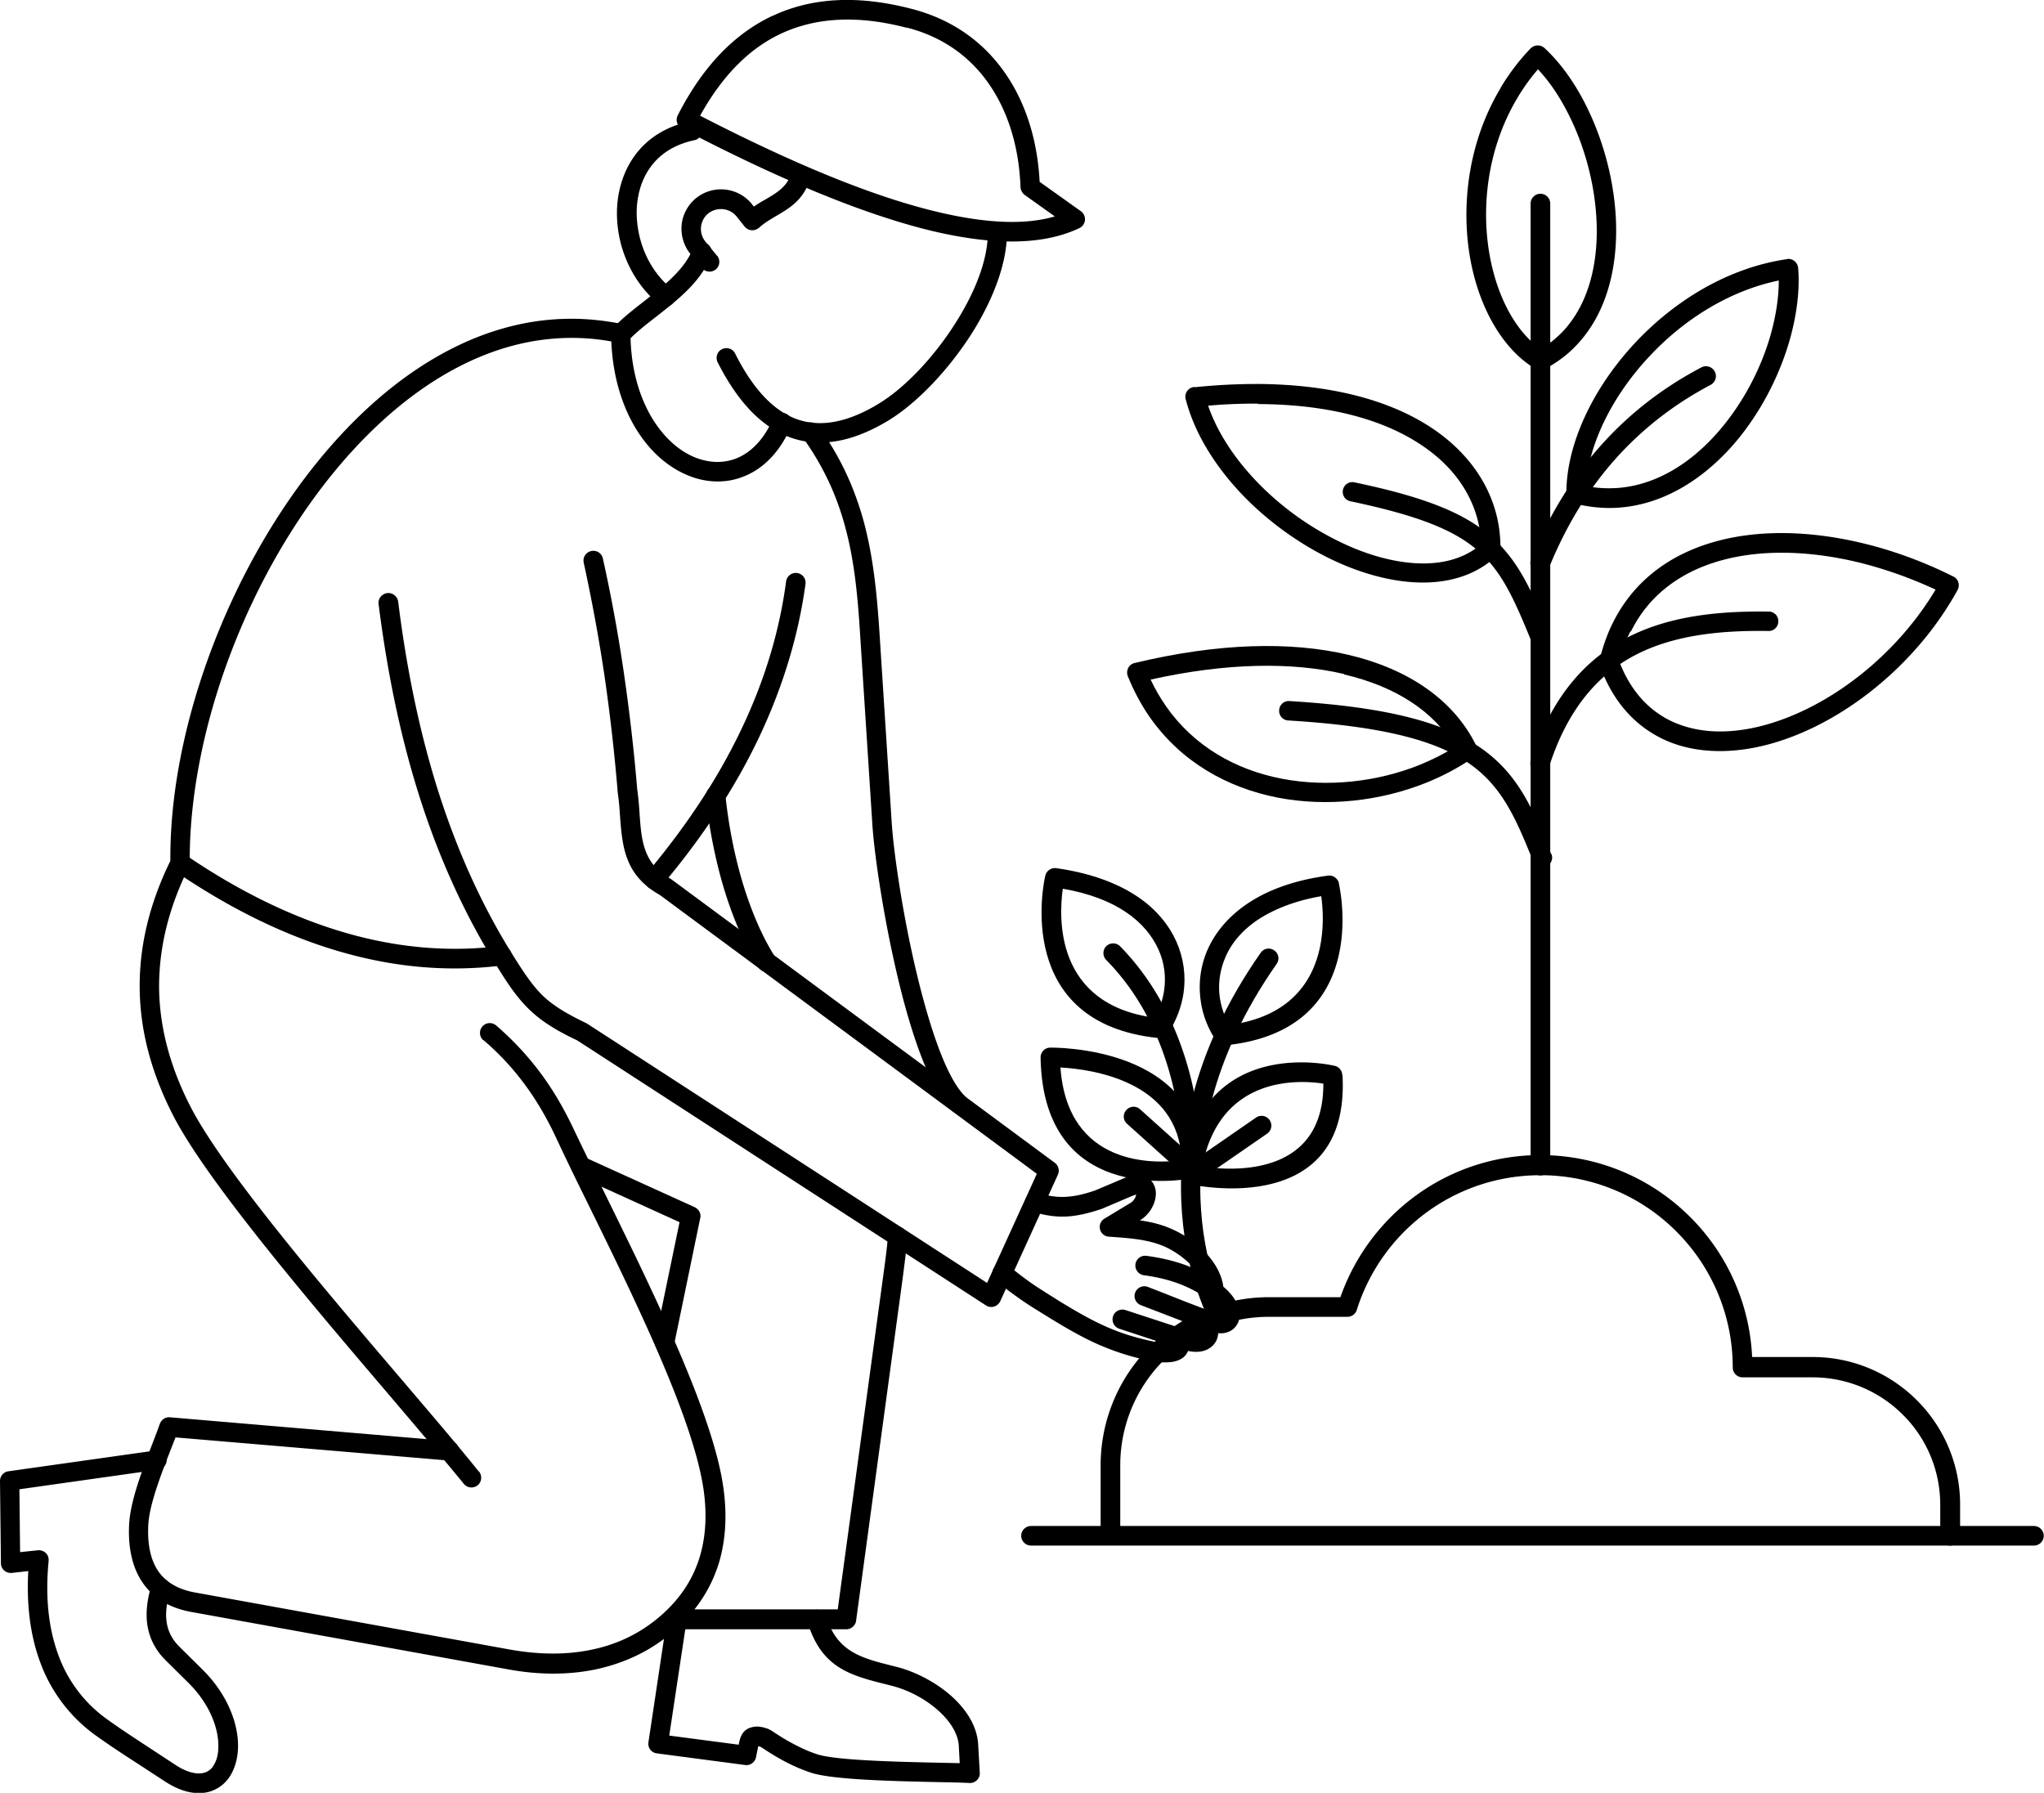 <svg xmlns="http://www.w3.org/2000/svg" xml:space="preserve" width="139.06" height="121.974" style="shape-rendering:geometricPrecision;text-rendering:geometricPrecision;image-rendering:optimizeQuality;fill-rule:evenodd;clip-rule:evenodd" viewBox="0 0 87.47 76.72"><defs><style>.fil0{fill:#000;fill-rule:nonzero}</style></defs><g id="Layer_x0020_1"><path class="fil0" d="M45.48 38.04c-.17 1.22-.35 4.94 3.93 5.51.21-.36.35-.77.41-1.19.08-.57.01-1.17-.25-1.74-.26-.57-.7-1.12-1.36-1.57-.67-.46-1.57-.82-2.73-1.02zm4.1 6.38c-6.24-.63-4.91-6.69-4.85-6.94.04-.21.25-.36.47-.33 1.48.21 2.63.65 3.48 1.22.8.54 1.34 1.21 1.66 1.92.32.72.41 1.47.31 2.19-.09.62-.32 1.21-.66 1.73-.08.13-.23.22-.4.2zm-5.46 21.72c-.23 0-.42-.19-.42-.42 0-.23.19-.42.42-.42h42.92c.23 0 .42.19.42.42 0 .23-.19.42-.42.42H44.12zm8.4-9.98c.11.2.03.46-.17.57-.2.11-.46.03-.57-.17-.01-.02-3.91-7.1 2.17-15.79.13-.19.39-.24.58-.1.19.13.24.39.1.58-5.78 8.26-2.13 14.9-2.12 14.91z"/><path class="fil0" d="M57.29 37.79c.06.25 1.4 6.31-4.85 6.94a.415.415 0 0 1-.4-.2c-.35-.52-.58-1.11-.66-1.73-.1-.72-.01-1.48.31-2.19s.86-1.37 1.66-1.92c.85-.58 1.99-1.02 3.48-1.22.22-.03.42.12.47.33zm-4.68 6.07c4.27-.57 4.1-4.3 3.93-5.51-1.15.2-2.05.57-2.73 1.02-.66.45-1.11.99-1.36 1.57-.25.57-.33 1.17-.25 1.74.06.42.2.82.41 1.19zm-1.16 6.06c1.27.19 5.2.45 5.18-3.55-1.05-.16-4.43-.36-5.18 3.55zm6-3.92c.34 6.11-6.21 4.75-6.56 4.67a.416.416 0 0 1-.34-.47c.83-6.02 6.56-4.59 6.57-4.59.18.04.31.2.32.39z"/><path class="fil0" d="M53.77 47.81a.418.418 0 0 1 .47.69l-3.04 2.1a.418.418 0 0 1-.47-.69l3.04-2.1z"/><path class="fil0" d="M44.94 44.83c.03 0 6.67-.13 6.46 5.19-.01.2-.15.35-.33.39-.02 0-6.43 1.4-6.54-5.16 0-.23.18-.42.41-.42zm5.62 4.82c-.1-3.4-3.88-3.9-5.18-3.97.31 4.27 4.04 4.12 5.18 3.97z"/><path class="fil0" d="M51.26 49.69c.17.15.19.42.03.59-.15.17-.42.19-.59.03l-2.47-2.22a.414.414 0 0 1-.03-.59c.15-.17.42-.19.59-.03l2.47 2.22z"/><path class="fil0" d="M51.4 49.57c-.01.23-.2.41-.43.4a.414.414 0 0 1-.4-.43c0-.01.16-5.02-3.23-8.46a.423.423 0 0 1 0-.59c.16-.16.43-.16.59 0 3.63 3.7 3.47 9.06 3.47 9.08zm32.47 16.15c0 .23-.19.42-.42.42-.23 0-.42-.19-.42-.42V64.4c0-1.51-.61-2.88-1.6-3.86a5.45 5.45 0 0 0-3.86-1.6h-3c-.23 0-.42-.19-.42-.42 0-2.27-.92-4.33-2.41-5.82a8.19 8.19 0 0 0-5.82-2.41c-1.82 0-3.51.59-4.87 1.59a8.27 8.27 0 0 0-2.99 4.18c-.06.18-.22.29-.4.29H54.3c-1.76 0-3.35.71-4.5 1.86a6.34 6.34 0 0 0-1.86 4.5v2.99c0 .23-.19.42-.42.42-.23 0-.42-.19-.42-.42v-2.99c0-1.99.81-3.79 2.11-5.09 1.3-1.3 3.11-2.11 5.09-2.11h3.06a9.137 9.137 0 0 1 3.19-4.32 8.996 8.996 0 0 1 5.37-1.76c2.5 0 4.77 1.01 6.41 2.65a9.043 9.043 0 0 1 2.65 5.99h2.59c1.74 0 3.32.71 4.46 1.85a6.296 6.296 0 0 1 1.85 4.46v1.32zM6.66 62.06a.418.418 0 1 1 .11.83l-5.94.84.03 2.69.76-.08c.23-.02.44.14.46.37v.1c-.15 1.54 0 2.89.42 4.02a5.797 5.797 0 0 0 2.08 2.74c.61.44 1.29.88 1.96 1.32l.93.61c.55.37.99.45 1.3.35a.66.66 0 0 0 .38-.32c.11-.18.18-.41.19-.68.05-.81-.33-1.9-1.28-2.84l-.98-.97c-.46-.46-.7-.98-.78-1.54-.07-.54.01-1.1.18-1.66.07-.22.31-.34.53-.27.22.07.34.31.27.53-.14.45-.21.89-.15 1.3.05.38.22.74.54 1.06l.98.97c1.14 1.12 1.6 2.46 1.53 3.48-.03.41-.14.77-.32 1.07-.2.32-.48.55-.83.67-.54.18-1.23.08-2.02-.45-.34-.22-.63-.41-.92-.6-.68-.44-1.36-.88-2-1.34a6.667 6.667 0 0 1-2.37-3.13c-.42-1.13-.59-2.43-.51-3.9l-.71.08H.46c-.23 0-.42-.18-.42-.41L0 63.4c-.01-.22.14-.41.36-.44l6.3-.89z"/><path class="fil0" d="M20.69 44.52a.415.415 0 0 1-.05-.59c.15-.18.41-.2.59-.05.73.63 1.36 1.31 1.91 2.05.55.74 1.01 1.54 1.42 2.41.41.86.89 1.84 1.4 2.89 1.9 3.87 4.25 8.67 4.89 11.82.27 1.33.27 2.61-.07 3.78-.35 1.18-1.05 2.25-2.18 3.16-.86.69-1.9 1.19-3.12 1.45-1.11.23-2.38.25-3.77-.01L8.19 68.98c-.99-.18-1.66-.63-2.09-1.26-.48-.7-.63-1.61-.57-2.56.07-.98.56-2.26.98-3.35.11-.29.22-.57.33-.88.07-.19.25-.3.44-.28l11.99 1.02c.23.02.4.22.38.45-.02.23-.22.4-.45.38l-11.69-.99-.23.59c-.4 1.03-.87 2.25-.93 3.1-.05.78.06 1.5.42 2.03.3.44.8.77 1.54.91l13.52 2.45c1.29.23 2.44.22 3.46.01 1.09-.22 2.01-.67 2.77-1.28.99-.79 1.6-1.72 1.9-2.75.3-1.03.3-2.18.05-3.38-.62-3.05-2.94-7.79-4.82-11.62-.52-1.05-1-2.04-1.4-2.9-.38-.81-.82-1.57-1.33-2.26-.51-.69-1.1-1.33-1.78-1.91z"/><path class="fil0" d="M24.68 50.28c-.21-.09-.3-.34-.21-.55.09-.21.34-.3.55-.21l4.71 2.14c.19.09.29.3.23.49l-1.11 5.38c-.05.23-.27.37-.49.33a.425.425 0 0 1-.33-.49l1.05-5.07-4.4-2zm4.09 19.43c-.23 0-.42-.19-.42-.42 0-.23.19-.42.42-.42h7.08l1.95-14.3c.07-.52.15-1.07.2-1.69.02-.23.22-.4.45-.38.23.02.4.22.38.45-.05.6-.13 1.19-.2 1.74l-1.99 14.63c-.01.22-.2.4-.42.4h-7.44z"/><path class="fil0" d="M28.55 69.23c.03-.23.25-.39.48-.35.23.03.39.25.35.48l-.74 4.91 2.97.39c.02-.11.05-.22.08-.31l.04-.09c.12-.24.33-.34.57-.37.17-.02.36.02.53.08.04.01.08.03.13.06l.06.03c.31.21.63.41.96.58.32.17.65.32.99.43.8.26 3.34.32 5.13.36l.97.02-.04-.74c-.03-.52-.36-1.03-.82-1.46a4.88 4.88 0 0 0-2.04-1.11l-.16-.04c-1.61-.4-2.85-.71-3.45-2.68a.417.417 0 1 1 .8-.24c.46 1.51 1.5 1.77 2.85 2.11l.16.04c.82.21 1.73.68 2.41 1.31.61.57 1.04 1.26 1.08 2.02l.07 1.24c-.01.23-.21.41-.44.4-.36-.02-.85-.03-1.41-.04-1.85-.04-4.46-.1-5.37-.4-.39-.13-.76-.29-1.12-.48-.34-.18-.68-.39-1.01-.61l-.04-.02-.09-.03-.1.49c-.05.21-.25.35-.46.32l-3.79-.5a.413.413 0 0 1-.35-.48l.8-5.33zm-8.05-6.26c.14.18.12.44-.06.59-.18.14-.44.12-.59-.06-.83-1.02-1.96-2.35-3.21-3.82-3.41-4-7.69-9.03-9.18-11.85-.92-1.76-1.44-3.56-1.48-5.41-.04-1.82.38-3.68 1.31-5.58-.01-1.56.17-3.21.53-4.89.93-4.35 3.04-8.89 5.9-12.35 2.89-3.5 6.56-5.91 10.6-5.96.77-.01 1.55.07 2.33.23.2.04.34.23.33.43.02 2.01.69 3.54 1.6 4.47.44.45.94.76 1.45.9.49.14.98.13 1.44-.04.64-.24 1.21-.8 1.61-1.71.09-.21.34-.31.55-.22.21.09.31.34.22.55-.49 1.14-1.24 1.85-2.08 2.16-.63.24-1.31.25-1.97.06-.64-.19-1.27-.57-1.81-1.12-1-1.02-1.74-2.64-1.83-4.74-.62-.11-1.23-.16-1.83-.15-3.77.05-7.22 2.34-9.97 5.66-2.78 3.36-4.82 7.76-5.72 11.99-.35 1.65-.53 3.26-.52 4.77.01.08-.01.15-.04.23-.9 1.81-1.3 3.57-1.27 5.28.04 1.71.52 3.39 1.38 5.04 1.44 2.74 5.69 7.73 9.07 11.69 1.25 1.47 2.39 2.8 3.22 3.84z"/><path class="fil0" d="M7.48 37.28a.418.418 0 0 1 .47-.69c2.32 1.58 4.6 2.68 6.85 3.33 2.25.65 4.46.83 6.62.56a.418.418 0 1 1 .11.83c-2.28.29-4.6.1-6.95-.58-2.33-.67-4.7-1.82-7.09-3.45z"/><path class="fil0" d="M16.2 25.85c-.03-.23.14-.44.37-.47.23-.03.44.14.47.37.35 2.8.89 5.48 1.68 8 .79 2.51 1.83 4.87 3.17 7.03.51.82.87 1.36 1.31 1.8.44.43.99.77 1.88 1.2.03.01.05.03.07.04L42.24 54.9l2.13-4.67L28.24 38.3c-1.52-.86-1.61-2.08-1.71-3.42-.02-.33-.05-.67-.1-1v-.03a80.45 80.45 0 0 0-.56-4.92c-.24-1.62-.54-3.24-.89-4.85-.05-.23.09-.45.32-.5.23-.05.45.09.5.32.36 1.62.66 3.26.9 4.91.24 1.65.43 3.3.57 4.97.05.36.08.71.1 1.05.08 1.11.15 2.12 1.3 2.76l.05.03 16.42 12.14c.16.12.21.33.13.51l-2.46 5.4c-.01.02-.02.05-.04.07-.13.19-.38.25-.58.12L24.7 44.52c-.97-.46-1.57-.85-2.08-1.35-.51-.5-.9-1.08-1.44-1.96-1.38-2.23-2.45-4.65-3.26-7.22-.81-2.57-1.36-5.3-1.72-8.15z"/><path class="fil0" d="M28.32 37.91c-.15.18-.41.2-.59.05a.415.415 0 0 1-.05-.59c1.67-1.99 3.02-4.02 4.02-6.11 1-2.08 1.65-4.2 1.94-6.38a.418.418 0 1 1 .83.11c-.31 2.26-.99 4.47-2.02 6.63-1.03 2.15-2.41 4.24-4.13 6.28z"/><path class="fil0" d="M30.21 34.1a.417.417 0 1 1 .83-.09c.14 1.33.4 2.65.77 3.86.36 1.16.81 2.22 1.36 3.08.12.2.06.45-.13.58a.43.43 0 0 1-.58-.13c-.58-.93-1.07-2.05-1.45-3.28-.39-1.27-.66-2.65-.81-4.02zm-3.33-19.53c-.16.17-.42.17-.59.01a.413.413 0 0 1-.01-.59c.36-.38.81-.73 1.27-1.09.84-.66 1.75-1.36 2.1-2.26a.417.417 0 1 1 .78.3c-.43 1.12-1.43 1.89-2.36 2.62-.44.34-.86.67-1.18 1.01z"/><path class="fil0" d="M30.69 10.94c.14.18.12.44-.06.59-.18.14-.44.12-.59-.06l-.5-.61c-.29-.36-.41-.81-.37-1.24.04-.42.25-.83.59-1.12l.05-.04a1.7 1.7 0 0 1 2.34.24l.11.14c.17-.12.34-.22.52-.32.46-.27.91-.53 1.1-1.14a.417.417 0 1 1 .8.24c-.28.93-.88 1.28-1.48 1.63-.25.15-.51.3-.71.49l-.03.02c-.18.14-.44.12-.59-.06l-.35-.44a.86.86 0 0 0-.58-.31.899.899 0 0 0-.63.18.86.86 0 0 0-.12 1.21l.5.61z"/><path class="fil0" d="M28.74 12.37c.18.14.21.41.07.59-.14.18-.41.21-.59.07-.89-.71-1.48-1.76-1.71-2.85-.13-.63-.15-1.29-.03-1.91.12-.63.37-1.22.77-1.73.52-.65 1.27-1.14 2.29-1.35.23-.05.45.1.49.32.05.23-.1.45-.32.49-.81.17-1.4.55-1.8 1.05-.31.39-.51.86-.6 1.36-.1.51-.08 1.05.03 1.58.19.92.68 1.79 1.41 2.37z"/><path class="fil0" d="M38.81 1.19c-2.09-.55-3.88-.45-5.37.24-1.4.65-2.55 1.84-3.48 3.52 4.21 2.17 7.53 3.49 10.13 4.11 2.17.52 3.82.56 5.05.2l-1.29-.92a.462.462 0 0 1-.18-.34c-.06-1.68-.52-3.25-1.4-4.48-.79-1.11-1.94-1.95-3.46-2.34zM33.08.67c1.67-.78 3.64-.89 5.94-.29 1.73.45 3.03 1.4 3.93 2.66.95 1.32 1.45 2.98 1.54 4.74l1.74 1.24c.07.04.12.1.16.18.1.21.01.46-.2.56-1.45.69-3.49.79-6.31.12-2.74-.66-6.25-2.06-10.7-4.38a.427.427 0 0 1-.18-.56c1.05-2.06 2.4-3.49 4.07-4.27zm17.19 56.07.63.21c.2.07.33.07.4.04v-.01c-.01-.08-.09-.18-.22-.26l-2.26-.87a.417.417 0 1 1 .3-.78c.91.35 1.83.73 2.75 1.06.16.06.27.09.34.09-.03-.15-.18-.36-.44-.56-.4-.31-.83-.54-1.3-.72-.48-.18-.99-.3-1.52-.37a.418.418 0 1 1 .11-.83c.6.08 1.17.21 1.71.41.11.04.22.09.33.13-.35-.41-.83-.74-1.25-.93-.36-.16-.74-.25-1.13-.31-.4-.06-.84-.09-1.27-.12a.416.416 0 0 1-.19-.77l1.11-.67c.14-.08.23-.23.25-.36-.05.01-.13.04-.25.09l-1.22.52c-.48.16-.93.28-1.4.32-.49.04-1-.02-1.59-.21a.422.422 0 0 1-.27-.53c.07-.22.31-.34.53-.27.47.16.88.2 1.27.17s.77-.13 1.18-.27l1.18-.5c.45-.19.78-.18 1.02-.06.17.09.28.22.34.39.05.14.07.29.04.45v.02c-.05.35-.29.75-.65.97l-.02.01.06.01c.46.07.91.18 1.34.38.52.23 1.12.64 1.55 1.15.32.38.56.83.62 1.3.4.33.62.7.68 1.02.03.19.02.36-.05.52-.08.17-.21.31-.4.39-.13.05-.28.08-.45.06 0 .1-.03.19-.06.28a.83.83 0 0 1-.34.38c-.21.13-.51.18-.89.1-.03.08-.08.16-.15.23-.11.11-.26.18-.43.22-.31.07-.76.04-1.06-.03-.87-.18-1.57-.42-2.25-.72-.67-.3-1.31-.67-2.06-1.13-.47-.29-.8-.49-1.15-.73-.33-.23-.67-.48-1.12-.84a.416.416 0 0 1-.06-.59c.15-.18.41-.21.59-.06.43.34.74.58 1.06.8.31.21.65.42 1.11.71.72.44 1.34.8 1.97 1.08.62.28 1.27.49 2.08.66.1.02.23.04.35.05l-1.82-.6a.422.422 0 0 1-.27-.53c.07-.22.31-.34.53-.27l2.11.69z"/><path class="fil0" d="M42.26 9.91a.414.414 0 1 1 .83-.01c.02 1.34-.59 2.91-1.48 4.33-1 1.58-2.35 3-3.57 3.75-1.48.9-2.85 1.18-4.1.78-1.24-.4-2.32-1.46-3.23-3.26-.1-.21-.02-.46.19-.56.21-.1.46-.02.56.19.8 1.59 1.72 2.52 2.74 2.84 1 .32 2.15.07 3.41-.7 1.12-.68 2.37-2 3.3-3.48.82-1.3 1.38-2.7 1.36-3.87z"/><path class="fil0" d="M34.35 18.73a.416.416 0 1 1 .68-.48c.98 1.36 1.57 2.72 1.95 4.13.37 1.4.53 2.86.64 4.45l.54 8.38c.1 1.5.6 4.82 1.37 7.62.51 1.86 1.12 3.47 1.79 4.1.17.16.17.42.02.59-.16.17-.42.17-.59.02-.79-.75-1.47-2.5-2.02-4.49-.78-2.86-1.3-6.25-1.4-7.79l-.54-8.38c-.1-1.54-.25-2.95-.61-4.29-.35-1.32-.91-2.59-1.82-3.86zm31.99 31.15c0 .23-.19.42-.42.42-.23 0-.42-.19-.42-.42V8.71c0-.23.19-.42.42-.42.23 0 .42.19.42.42v41.17zm2.11-21.63c.14-.58.33-1.12.57-1.6.89-1.79 2.43-2.92 4.33-3.46 1.85-.53 4.04-.49 6.26.03 1.33.31 2.68.8 3.98 1.45.21.1.29.35.19.56l-.01.02c-1.64 2.98-4.43 5.3-7.2 6.32-1 .37-2.01.57-2.97.57-.97 0-1.89-.2-2.7-.65-1.05-.58-1.91-1.55-2.43-2.99a.394.394 0 0 1-.01-.24zm1.32-1.23c-.2.39-.36.83-.47 1.3.45 1.17 1.16 1.96 2.01 2.43.68.37 1.46.55 2.3.55.85 0 1.76-.18 2.68-.52 2.48-.91 4.98-2.94 6.54-5.55-1.12-.52-2.27-.92-3.4-1.19-2.09-.49-4.13-.53-5.84-.04-1.67.48-3.03 1.46-3.8 3.03z"/><path class="fil0" d="M66.31 32.8c-.07.22-.31.34-.53.27a.422.422 0 0 1-.27-.53c.88-2.71 2.32-4.32 4.11-5.25 1.77-.92 3.86-1.15 6.07-1.12.23 0 .42.19.41.42 0 .23-.19.42-.42.41-2.09-.03-4.05.18-5.68 1.02-1.6.83-2.9 2.29-3.7 4.76zm-.01-8.55c-.09.21-.33.32-.55.23a.424.424 0 0 1-.23-.55c.76-1.87 1.75-3.48 2.97-4.85 1.22-1.37 2.66-2.49 4.32-3.36.2-.11.46-.03.57.18.11.2.03.46-.18.57-1.57.83-2.93 1.89-4.08 3.18-1.15 1.29-2.09 2.83-2.82 4.61z"/><path class="fil0" d="M76.13 12c-2.13.44-4.05 1.66-5.51 3.21-1.61 1.7-2.64 3.78-2.75 5.59.46.09.92.11 1.36.08 1.6-.12 3.04-1.01 4.18-2.27 1.16-1.28 2.02-2.93 2.43-4.54.18-.71.28-1.41.28-2.07zm-6.12 2.63c1.68-1.78 3.94-3.17 6.45-3.54l.04-.01c.23-.02.43.16.45.39.07.87-.04 1.83-.29 2.81-.45 1.74-1.37 3.52-2.62 4.9-1.28 1.4-2.9 2.4-4.74 2.54-.62.05-1.27-.01-1.94-.18a.429.429 0 0 1-.33-.41c-.01-2.1 1.13-4.54 2.98-6.5zM65.82 2.96c-.34.39-.63.8-.88 1.22-1.09 1.82-1.47 3.93-1.31 5.84.16 1.89.84 3.57 1.87 4.56.14.13.28.25.43.36.37-.22.7-.49.98-.79 1.03-1.12 1.45-2.73 1.42-4.43-.03-1.73-.52-3.54-1.3-5.01-.35-.67-.76-1.26-1.21-1.74zm-1.6.79c.36-.6.78-1.16 1.28-1.68.16-.16.42-.17.59-.02.64.59 1.21 1.37 1.68 2.26.83 1.58 1.36 3.52 1.39 5.39.03 1.9-.45 3.72-1.64 5.01-.39.43-.86.79-1.41 1.08-.12.07-.28.07-.41-.01a4.5 4.5 0 0 1-.78-.6c-1.18-1.13-1.96-3.01-2.13-5.09-.17-2.07.24-4.35 1.43-6.33zm2.08 23.34c.09.21-.02.46-.23.55a.427.427 0 0 1-.55-.23c-.72-1.77-1.26-2.98-2.29-3.86-1.04-.9-2.63-1.51-5.44-2.1a.41.41 0 0 1-.32-.49.41.41 0 0 1 .49-.32c2.97.62 4.66 1.29 5.82 2.29 1.17 1.01 1.76 2.31 2.52 4.19z"/><path class="fil0" d="M51.12 16.57c.96-.1 1.86-.14 2.71-.14 3.29.02 5.77.76 7.48 1.91 1.75 1.18 2.7 2.8 2.87 4.5.02.2.03.41.03.61 0 .12-.05.22-.13.3-.51.5-1.13.83-1.82 1.01-1.37.36-3.01.12-4.62-.53-1.58-.64-3.15-1.7-4.41-2.99-1.18-1.22-2.1-2.65-2.49-4.16-.06-.22.07-.45.3-.51.03-.01.05-.01.08-.01zm2.71.7c-.67 0-1.38.02-2.13.09.41 1.19 1.18 2.32 2.14 3.31a12.5 12.5 0 0 0 4.13 2.8c1.45.59 2.91.81 4.09.5.49-.13.94-.35 1.32-.68 0-.11-.01-.23-.02-.34-.15-1.46-.97-2.86-2.51-3.89-1.58-1.07-3.91-1.76-7.02-1.77zm12.56 19.27c.09.21-.02.46-.23.55a.427.427 0 0 1-.55-.23c-.71-1.76-1.29-3.15-2.67-4.14-1.41-1.01-3.68-1.64-7.81-1.89a.408.408 0 0 1-.39-.44c.01-.23.21-.41.44-.39 4.31.26 6.71.95 8.25 2.05 1.57 1.12 2.19 2.62 2.95 4.5z"/><path class="fil0" d="M48.56 28.37c3.57-.86 6.68-.93 9.14-.35 2.63.62 4.53 1.97 5.47 3.88.09.19.03.41-.14.53-.61.42-1.29.78-2.01 1.07-1.95.78-4.23 1.04-6.35.63-2.14-.42-4.13-1.52-5.48-3.46-.36-.52-.67-1.1-.93-1.74-.08-.21.02-.46.23-.54l.06-.02zm8.95.47c-2.23-.52-5.04-.48-8.27.24.19.41.41.78.65 1.13 1.21 1.74 3 2.73 4.95 3.11 1.97.38 4.08.14 5.89-.58.54-.22 1.06-.48 1.53-.77-.88-1.51-2.51-2.59-4.74-3.11z"/></g></svg>